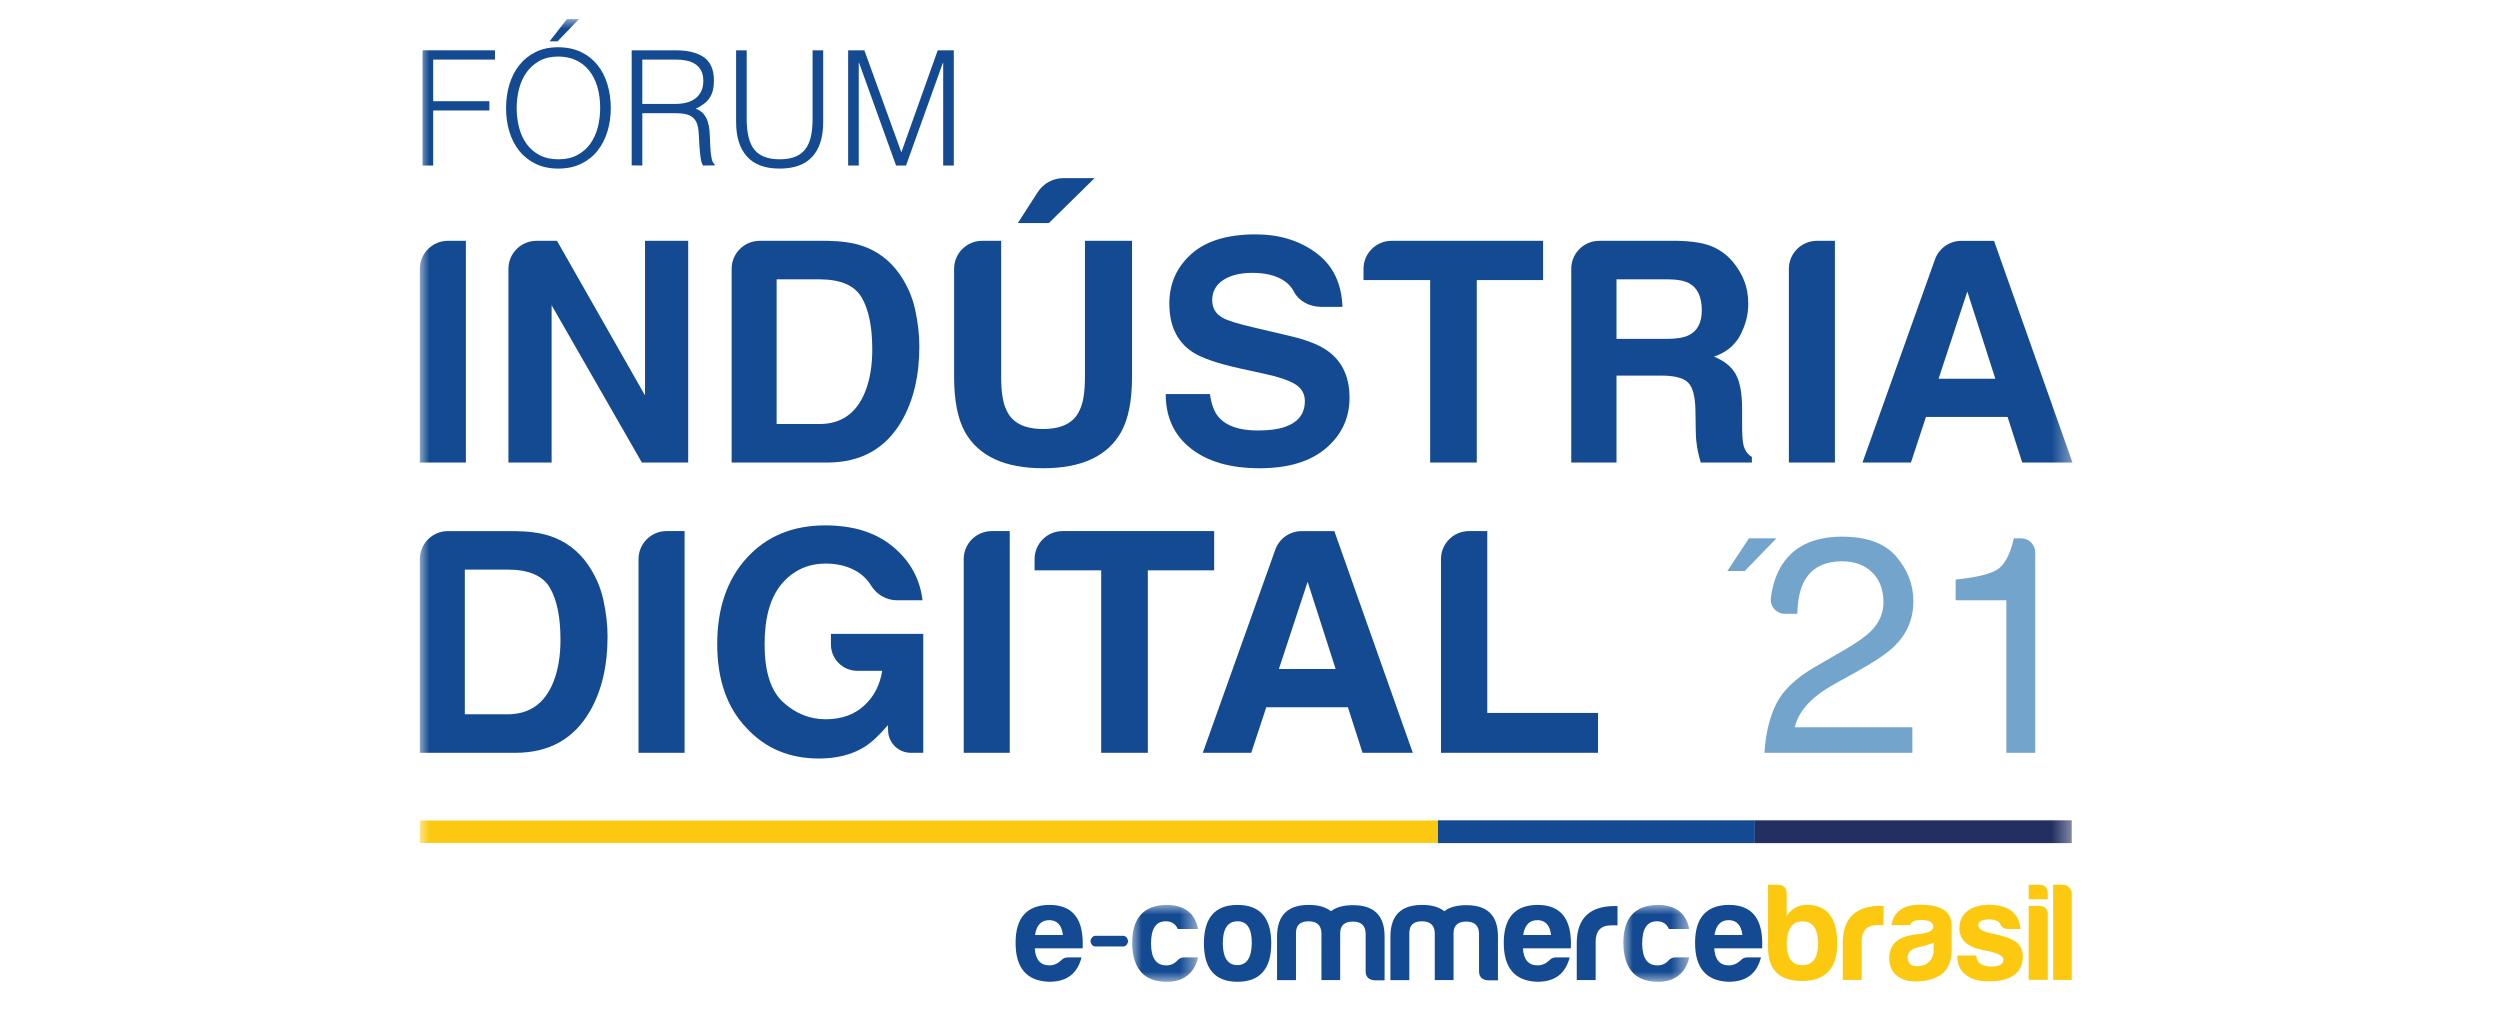 <?xml version="1.0" encoding="UTF-8"?> <svg xmlns="http://www.w3.org/2000/svg" xmlns:xlink="http://www.w3.org/1999/xlink" width="131px" height="54px" viewBox="0 0 131 54" version="1.1"><title>forum-industria-digital-21</title><defs><polygon id="path-1" points="8.63007613e-15 4.31503807e-15 3.455 4.31503807e-15 3.455 4.028 8.63007613e-15 4.028"></polygon><polygon id="path-3" points="0 4.31503807e-15 3.455 4.31503807e-15 3.455 4.028 0 4.028"></polygon><polygon id="path-5" points="0 50.446 86.598 50.446 86.598 0 0 0"></polygon></defs><g id="forum-industria-digital-21" stroke="none" stroke-width="1" fill="none" fill-rule="evenodd"><g id="Group-63" transform="translate(22, 1)"><path d="M32.236,47.994 L33.697,47.994 C33.639,47.481 33.396,47.216 32.978,47.216 C32.561,47.216 32.31,47.481 32.236,47.994 M32.977,50.445 C31.803,50.409 31.217,49.726 31.217,48.405 C31.217,47.084 31.811,46.425 32.992,46.417 C34.226,46.417 34.805,47.173 34.731,48.692 L32.222,48.692 C32.258,49.286 32.516,49.586 32.992,49.586 C33.22,49.586 33.433,49.491 33.623,49.307 C33.711,49.212 33.821,49.168 33.953,49.168 L34.672,49.168 C34.46,49.99 33.931,50.445 32.977,50.445" id="Fill-1" fill="#134A91"></path><path d="M35.412,48.036 L36.845,48.036 C36.986,48.036 37.077,48.131 37.118,48.323 C37.075,48.503 36.984,48.595 36.845,48.595 L35.412,48.595 C35.257,48.595 35.167,48.495 35.139,48.294 C35.189,48.121 35.279,48.036 35.412,48.036" id="Fill-3" fill="#134A91"></path><g id="Group-7" transform="translate(37.324, 46.417)"><mask id="mask-2" fill="white"><use xlink:href="#path-1"></use></mask><g id="Clip-6"></g><path d="M1.804,4.028 C0.63,4.028 0.029,3.353 8.63007613e-15,2.017 C8.63007613e-15,0.69 0.595,0.022 1.79,4.31503807e-15 C2.73,4.31503807e-15 3.287,0.419 3.455,1.261 L2.391,1.261 C2.274,0.998 2.068,0.858 1.761,0.858 C1.247,0.858 0.99,1.247 0.99,2.017 C0.99,2.788 1.261,3.177 1.804,3.169 C2.032,3.169 2.229,3.073 2.391,2.89 C2.487,2.794 2.597,2.75 2.721,2.75 L3.455,2.75 C3.279,3.544 2.708,4.049 1.804,4.028" id="Fill-5" fill="#134A91" mask="url(#mask-2)"></path></g><path d="M42.075,48.435 C42.083,49.191 42.339,49.572 42.838,49.572 C43.336,49.572 43.586,49.176 43.594,48.405 C43.594,47.649 43.344,47.276 42.846,47.276 C42.331,47.276 42.075,47.664 42.075,48.435 M44.614,48.435 C44.614,49.77 44.019,50.445 42.846,50.445 C41.672,50.445 41.085,49.77 41.085,48.435 C41.085,47.086 41.672,46.418 42.846,46.418 C44.019,46.418 44.614,47.086 44.614,48.435" id="Fill-8" fill="#134A91"></path><path d="M45.909,47.878 L45.909,50.358 L44.918,50.358 L44.918,48.076 C44.918,46.968 45.475,46.417 46.582,46.417 C47.081,46.417 47.462,46.527 47.742,46.747 C48.021,46.533 48.402,46.431 48.901,46.431 C50.009,46.431 50.559,46.982 50.552,48.09 L50.552,50.371 L50.045,50.371 C49.722,50.35 49.56,50.195 49.56,49.887 L49.56,47.892 C49.539,47.489 49.319,47.291 48.886,47.291 C48.453,47.291 48.233,47.489 48.225,47.892 L48.225,50.357 L47.244,50.357 L47.244,47.878 C47.222,47.475 47.003,47.277 46.57,47.277 C46.135,47.275 45.915,47.473 45.909,47.878" id="Fill-10" fill="#134A91"></path><path d="M51.848,47.878 L51.848,50.358 L50.858,50.358 L50.858,48.076 C50.858,46.968 51.415,46.417 52.523,46.417 C53.022,46.417 53.403,46.527 53.682,46.747 C53.961,46.533 54.343,46.431 54.841,46.431 C55.949,46.431 56.5,46.982 56.492,48.09 L56.492,50.371 L55.986,50.371 C55.662,50.35 55.501,50.195 55.501,49.887 L55.501,47.892 C55.479,47.489 55.259,47.291 54.826,47.291 C54.393,47.291 54.173,47.489 54.166,47.892 L54.166,50.357 L53.182,50.357 L53.182,47.878 C53.16,47.475 52.94,47.277 52.507,47.277 C52.076,47.275 51.855,47.473 51.848,47.878" id="Fill-12" fill="#134A91"></path><path d="M57.816,47.994 L59.276,47.994 C59.218,47.481 58.975,47.216 58.558,47.216 C58.14,47.216 57.889,47.481 57.816,47.994 M58.558,50.445 C57.384,50.409 56.797,49.726 56.797,48.405 C56.797,47.084 57.391,46.425 58.572,46.417 C59.805,46.417 60.384,47.173 60.311,48.692 L57.802,48.692 C57.838,49.286 58.095,49.586 58.572,49.586 C58.8,49.586 59.013,49.491 59.203,49.307 C59.29,49.212 59.4,49.168 59.533,49.168 L60.251,49.168 C60.039,49.99 59.51,50.445 58.558,50.445" id="Fill-14" fill="#134A91"></path><path d="M60.622,48.355 C60.652,47.1 61.318,46.477 62.617,46.477 L62.757,46.477 L62.757,47.489 L62.427,47.489 C61.884,47.489 61.613,47.774 61.613,48.339 L61.613,50.357 L60.622,50.357 L60.622,48.355 Z" id="Fill-16" fill="#134A91"></path><g id="Group-20" transform="translate(63.061, 46.417)"><mask id="mask-4" fill="white"><use xlink:href="#path-3"></use></mask><g id="Clip-19"></g><path d="M1.804,4.028 C0.63,4.028 0.029,3.353 0,2.017 C0,0.69 0.595,0.022 1.79,4.31503807e-15 C2.73,4.31503807e-15 3.287,0.419 3.455,1.261 L2.391,1.261 C2.274,0.998 2.068,0.858 1.761,0.858 C1.247,0.858 0.99,1.247 0.99,2.017 C0.99,2.788 1.261,3.177 1.804,3.169 C2.032,3.169 2.229,3.073 2.391,2.89 C2.487,2.794 2.597,2.75 2.721,2.75 L3.455,2.75 C3.279,3.544 2.708,4.049 1.804,4.028" id="Fill-18" fill="#134A91" mask="url(#mask-4)"></path></g><path d="M67.841,47.994 L69.301,47.994 C69.243,47.481 69,47.216 68.583,47.216 C68.165,47.216 67.914,47.481 67.841,47.994 M68.583,50.445 C67.409,50.409 66.822,49.726 66.822,48.405 C66.822,47.084 67.416,46.425 68.597,46.417 C69.83,46.417 70.409,47.173 70.336,48.692 L67.827,48.692 C67.863,49.286 68.12,49.586 68.597,49.586 C68.825,49.586 69.038,49.491 69.228,49.307 C69.315,49.212 69.425,49.168 69.558,49.168 L70.276,49.168 C70.064,49.99 69.535,50.445 68.583,50.445" id="Fill-21" fill="#134A91"></path><path d="M71.621,48.396 C71.614,49.181 71.879,49.577 72.436,49.577 C72.993,49.577 73.272,49.181 73.272,48.396 C73.25,47.648 72.979,47.281 72.45,47.281 C71.921,47.281 71.651,47.648 71.621,48.396 L71.621,48.396 Z M71.621,47.009 C71.871,46.606 72.238,46.409 72.721,46.409 C73.756,46.444 74.27,47.12 74.27,48.44 C74.27,49.732 73.669,50.384 72.466,50.406 C71.255,50.414 70.646,49.834 70.646,48.668 L70.646,45.359 L71.137,45.359 C71.46,45.359 71.621,45.528 71.621,45.85 L71.621,47.009 Z" id="Fill-23" fill="#FCC910"></path><path d="M74.559,48.344 C74.589,47.089 75.256,46.466 76.555,46.466 L76.695,46.466 L76.695,47.478 L76.365,47.478 C75.822,47.478 75.551,47.764 75.551,48.329 L75.551,50.347 L74.561,50.347 L74.561,48.344 L74.559,48.344 Z" id="Fill-25" fill="#FCC910"></path><path d="M79.32,48.756 L79.32,48.396 C79.092,48.492 78.829,48.572 78.542,48.632 C78.153,48.705 77.955,48.889 77.955,49.175 C77.977,49.482 78.139,49.629 78.446,49.629 C78.99,49.628 79.32,49.306 79.32,48.756 M78.087,47.478 L77.111,47.478 C77.228,46.76 77.734,46.407 78.629,46.407 C79.701,46.407 80.244,46.759 80.266,47.478 L80.266,48.799 C80.266,49.871 79.621,50.348 78.572,50.42 C77.64,50.494 76.995,50.061 76.995,49.203 C77.016,48.271 77.691,48.021 78.675,47.926 C79.094,47.874 79.306,47.75 79.306,47.537 C79.283,47.317 79.078,47.207 78.675,47.207 C78.33,47.207 78.139,47.295 78.087,47.478" id="Fill-27" fill="#FCC910"></path><path d="M82.364,49.644 C82.775,49.644 82.98,49.526 82.98,49.277 C82.98,49.079 82.643,48.917 81.975,48.799 C81.117,48.646 80.676,48.264 80.67,47.656 C80.67,46.819 81.33,46.422 82.218,46.408 C82.717,46.408 83.113,46.518 83.407,46.738 C83.693,46.965 83.847,47.281 83.87,47.684 L83.253,47.684 C83.026,47.677 82.878,47.596 82.82,47.442 C82.754,47.273 82.556,47.179 82.233,47.179 C81.852,47.179 81.661,47.281 81.661,47.48 C81.661,47.679 81.91,47.831 82.417,47.927 C83.077,48.059 83.51,48.228 83.722,48.426 C83.906,48.617 83.994,48.851 83.994,49.116 C83.994,50.07 83.246,50.421 82.218,50.421 C81.675,50.421 81.264,50.304 81.001,50.077 C80.707,49.857 80.56,49.52 80.56,49.071 L81.557,49.071 C81.578,49.496 81.887,49.644 82.364,49.644" id="Fill-29" fill="#FCC910"></path><path d="M84.822,46.466 C85.145,46.466 85.303,46.62 85.303,46.936 L85.303,50.346 L84.303,50.346 L84.303,46.466 L84.822,46.466 Z M84.822,45.359 C85.153,45.359 85.31,45.52 85.303,45.835 L85.303,46.121 L84.303,46.121 L84.303,45.359 L84.822,45.359 Z" id="Fill-31" fill="#FCC910"></path><path d="M86.559,45.836 L86.559,50.348 L85.584,50.348 L85.584,45.359 L86.09,45.359 C86.346,45.359 86.559,45.578 86.559,45.836" id="Fill-33" fill="#FCC910"></path><mask id="mask-6" fill="white"><use xlink:href="#path-5"></use></mask><g id="Clip-36"></g><polygon id="Fill-35" fill="#FCC910" mask="url(#mask-6)" points="0 43.17 53.35 43.17 53.35 41.995 0 41.995"></polygon><polygon id="Fill-37" fill="#134A91" mask="url(#mask-6)" points="53.35 43.179 69.955 43.179 69.955 41.985 53.35 41.985"></polygon><polygon id="Fill-38" fill="#222F60" mask="url(#mask-6)" points="69.955 43.179 86.56 43.179 86.56 41.985 69.955 41.985"></polygon><path d="M2.412,23.237 L-0,23.237 L-0,13.087 C-0,12.276 0.657,11.619 1.468,11.619 L2.412,11.619 L2.412,23.237 Z" id="Fill-39" fill="#134A91" mask="url(#mask-6)"></path><path d="M6.11,11.619 L7.187,11.619 L11.799,19.72 L11.799,11.619 L14.061,11.619 L14.061,23.237 L11.634,23.237 L6.905,14.994 L6.905,23.237 L4.642,23.237 L4.642,13.087 C4.642,12.276 5.299,11.619 6.11,11.619" id="Fill-40" fill="#134A91" mask="url(#mask-6)"></path><path d="M18.695,13.637 L18.695,21.219 L20.936,21.219 C22.084,21.219 22.883,20.655 23.336,19.525 C23.584,18.904 23.707,18.166 23.707,17.31 C23.707,16.128 23.522,15.219 23.151,14.587 C22.78,13.953 22.042,13.637 20.936,13.637 L18.695,13.637 Z M23.145,11.872 C23.96,12.139 24.62,12.631 25.125,13.346 C25.53,13.924 25.806,14.549 25.953,15.221 C26.1,15.894 26.174,16.534 26.174,17.144 C26.174,18.689 25.864,19.998 25.243,21.069 C24.402,22.514 23.103,23.237 21.347,23.237 L16.338,23.237 L16.338,13.087 C16.338,12.277 16.995,11.619 17.806,11.619 L21.347,11.619 C22.068,11.63 22.667,11.714 23.145,11.872 L23.145,11.872 Z" id="Fill-41" fill="#134A91" mask="url(#mask-6)"></path><path d="M35.356,8.333 L32.96,10.689 L31.336,10.689 L32.375,9.072 C32.671,8.611 33.181,8.333 33.729,8.333 L35.356,8.333 Z M29.462,11.619 L30.461,11.619 L30.461,18.754 C30.461,19.553 30.556,20.135 30.744,20.503 C31.038,21.154 31.676,21.479 32.661,21.479 C33.639,21.479 34.276,21.154 34.568,20.503 C34.757,20.135 34.851,19.553 34.851,18.754 L34.851,11.619 L37.318,11.619 L37.318,18.76 C37.318,19.995 37.127,20.956 36.744,21.645 C36.03,22.906 34.669,23.536 32.661,23.536 C30.651,23.536 29.287,22.906 28.569,21.645 C28.186,20.956 27.995,19.995 27.995,18.76 L27.995,13.087 C27.995,12.276 28.652,11.619 29.462,11.619 L29.462,11.619 Z" id="Fill-42" fill="#134A91" mask="url(#mask-6)"></path><path d="M41.401,19.65 C41.476,20.181 41.624,20.578 41.844,20.841 C42.246,21.319 42.936,21.558 43.912,21.558 C44.497,21.558 44.972,21.495 45.336,21.368 C46.029,21.127 46.374,20.677 46.374,20.021 C46.374,19.638 46.205,19.341 45.866,19.131 C45.527,18.926 44.989,18.744 44.253,18.586 L42.995,18.311 C41.759,18.037 40.91,17.741 40.448,17.42 C39.665,16.884 39.273,16.046 39.273,14.906 C39.273,13.866 39.656,13.001 40.422,12.313 C41.188,11.625 42.313,11.281 43.797,11.281 C45.036,11.281 46.094,11.605 46.969,12.254 C47.843,12.903 48.302,13.844 48.345,15.079 L47.233,15.079 C46.655,15.079 46.076,14.805 45.808,14.292 C45.652,13.992 45.407,13.758 45.075,13.59 C44.687,13.395 44.205,13.298 43.629,13.298 C42.987,13.298 42.476,13.424 42.093,13.677 C41.711,13.929 41.52,14.281 41.52,14.733 C41.52,15.148 41.708,15.458 42.086,15.663 C42.327,15.799 42.842,15.959 43.629,16.143 L45.667,16.624 C46.561,16.834 47.231,17.116 47.677,17.467 C48.369,18.014 48.715,18.804 48.715,19.84 C48.715,20.901 48.305,21.783 47.485,22.484 C46.664,23.185 45.505,23.536 44.008,23.536 C42.478,23.536 41.275,23.191 40.399,22.499 C39.522,21.809 39.084,20.859 39.084,19.65 L41.401,19.65 Z" id="Fill-43" fill="#134A91" mask="url(#mask-6)"></path><path d="M58.858,11.619 L58.858,13.677 L55.383,13.677 L55.383,23.237 L52.94,23.237 L52.94,13.677 L49.448,13.677 L49.448,13.087 C49.448,12.276 50.105,11.619 50.916,11.619 L58.858,11.619 Z" id="Fill-44" fill="#134A91" mask="url(#mask-6)"></path><path d="M62.705,13.637 L62.705,16.758 L65.317,16.758 C65.836,16.758 66.226,16.695 66.485,16.569 C66.944,16.348 67.174,15.912 67.174,15.261 C67.174,14.557 66.952,14.083 66.508,13.842 C66.258,13.706 65.883,13.637 65.385,13.637 L62.705,13.637 Z M67.722,11.919 C68.15,12.103 68.512,12.374 68.81,12.731 C69.056,13.025 69.25,13.35 69.394,13.708 C69.537,14.065 69.609,14.473 69.609,14.93 C69.609,15.481 69.47,16.024 69.192,16.557 C68.913,17.091 68.453,17.468 67.812,17.688 C68.348,17.904 68.728,18.21 68.951,18.606 C69.174,19.003 69.286,19.608 69.286,20.423 L69.286,21.203 C69.286,21.734 69.307,22.094 69.35,22.283 C69.414,22.582 69.564,22.803 69.799,22.945 L69.799,23.237 L67.119,23.237 C67.044,22.979 66.993,22.772 66.961,22.614 C66.898,22.288 66.864,21.954 66.859,21.613 L66.842,20.533 C66.833,19.792 66.705,19.299 66.459,19.051 C66.213,18.805 65.752,18.682 65.076,18.682 L62.705,18.682 L62.705,23.237 L60.333,23.237 L60.333,13.087 C60.333,12.277 60.99,11.619 61.801,11.619 L65.889,11.619 C66.684,11.635 67.295,11.735 67.722,11.919 L67.722,11.919 Z" id="Fill-45" fill="#134A91" mask="url(#mask-6)"></path><path d="M74.149,23.237 L71.737,23.237 L71.737,13.087 C71.737,12.276 72.394,11.619 73.205,11.619 L74.149,11.619 L74.149,23.237 Z" id="Fill-46" fill="#134A91" mask="url(#mask-6)"></path><path d="M79.581,18.847 L82.556,18.847 L81.088,14.276 L79.581,18.847 Z M80.775,11.62 L82.487,11.62 L86.598,23.237 L83.965,23.237 L83.198,20.848 L78.921,20.848 L78.133,23.237 L75.594,23.237 L79.393,12.594 C79.601,12.009 80.155,11.62 80.775,11.62 L80.775,11.62 Z" id="Fill-47" fill="#134A91" mask="url(#mask-6)"></path><path d="M2.357,28.847 L2.357,36.429 L4.598,36.429 C5.745,36.429 6.545,35.865 6.998,34.735 C7.245,34.115 7.369,33.376 7.369,32.52 C7.369,31.338 7.184,30.43 6.813,29.797 C6.442,29.163 5.704,28.847 4.598,28.847 L2.357,28.847 Z M6.807,27.082 C7.622,27.349 8.282,27.841 8.787,28.556 C9.192,29.134 9.468,29.759 9.615,30.431 C9.762,31.104 9.836,31.744 9.836,32.354 C9.836,33.899 9.526,35.208 8.905,36.279 C8.064,37.724 6.765,38.447 5.009,38.447 L-6.0728762e-05,38.447 L-6.0728762e-05,28.297 C-6.0728762e-05,27.487 0.657,26.83 1.468,26.83 L5.009,26.83 C5.73,26.84 6.328,26.924 6.807,27.082 L6.807,27.082 Z" id="Fill-48" fill="#134A91" mask="url(#mask-6)"></path><path d="M13.872,38.447 L11.459,38.447 L11.459,28.297 C11.459,27.486 12.116,26.829 12.927,26.829 L13.872,26.829 L13.872,38.447 Z" id="Fill-49" fill="#134A91" mask="url(#mask-6)"></path><path d="M25.003,30.455 C24.444,30.455 23.934,30.155 23.642,29.679 C23.403,29.287 23.056,28.992 22.604,28.792 C22.204,28.619 21.761,28.532 21.272,28.532 C20.337,28.532 19.568,28.884 18.966,29.59 C18.365,30.295 18.065,31.356 18.065,32.771 C18.065,34.198 18.39,35.207 19.042,35.801 C19.693,36.393 20.434,36.689 21.264,36.689 C22.079,36.689 22.746,36.456 23.266,35.988 C23.786,35.521 24.106,34.909 24.227,34.151 L22.925,34.151 C22.16,34.151 21.54,33.531 21.54,32.767 L21.54,32.213 L26.379,32.213 L26.379,38.447 L25.725,38.447 C25.084,38.447 24.559,37.938 24.537,37.298 L24.527,36.996 C24.06,37.546 23.639,37.933 23.266,38.158 C22.625,38.55 21.837,38.746 20.902,38.746 C19.362,38.746 18.101,38.213 17.118,37.148 C16.094,36.076 15.582,34.612 15.582,32.752 C15.582,30.872 16.099,29.365 17.135,28.231 C18.17,27.097 19.538,26.53 21.241,26.53 C22.717,26.53 23.903,26.904 24.799,27.653 C25.695,28.401 26.208,29.335 26.34,30.455 L25.003,30.455 Z" id="Fill-50" fill="#134A91" mask="url(#mask-6)"></path><path d="M30.911,38.447 L28.499,38.447 L28.499,28.297 C28.499,27.486 29.156,26.829 29.967,26.829 L30.911,26.829 L30.911,38.447 Z" id="Fill-51" fill="#134A91" mask="url(#mask-6)"></path><path d="M41.622,26.829 L41.622,28.887 L38.146,28.887 L38.146,38.447 L35.703,38.447 L35.703,28.887 L32.212,28.887 L32.212,28.297 C32.212,27.486 32.869,26.829 33.68,26.829 L41.622,26.829 Z" id="Fill-52" fill="#134A91" mask="url(#mask-6)"></path><path d="M45.013,34.057 L47.988,34.057 L46.52,29.486 L45.013,34.057 Z M46.207,26.83 L47.919,26.83 L52.03,38.447 L49.397,38.447 L48.63,36.059 L44.353,36.059 L43.565,38.447 L41.026,38.447 L44.825,27.804 C45.033,27.219 45.587,26.83 46.207,26.83 L46.207,26.83 Z" id="Fill-53" fill="#134A91" mask="url(#mask-6)"></path><path d="M54.975,26.829 L55.934,26.829 L55.934,36.358 L61.736,36.358 L61.736,38.447 L53.507,38.447 L53.507,28.297 C53.507,27.486 54.164,26.829 54.975,26.829" id="Fill-54" fill="#134A91" mask="url(#mask-6)"></path><path d="M71.062,35.909 C71.411,35.189 72.093,34.535 73.107,33.947 L74.62,33.071 C75.299,32.678 75.774,32.341 76.047,32.062 C76.478,31.625 76.694,31.125 76.694,30.561 C76.694,29.903 76.496,29.381 76.103,28.994 C75.708,28.608 75.183,28.413 74.526,28.413 C73.554,28.413 72.882,28.783 72.509,29.52 C72.309,29.916 72.198,30.463 72.178,31.164 L71.533,31.164 C71.091,31.164 70.736,30.776 70.793,30.338 C70.873,29.723 71.035,29.197 71.279,28.761 C71.894,27.668 72.979,27.121 74.534,27.121 C75.827,27.121 76.771,27.47 77.368,28.169 C77.963,28.868 78.262,29.646 78.262,30.502 C78.262,31.406 77.944,32.178 77.308,32.819 C76.941,33.192 76.281,33.644 75.33,34.175 L74.25,34.774 C73.735,35.058 73.33,35.328 73.036,35.586 C72.511,36.043 72.18,36.55 72.044,37.107 L78.207,37.107 L78.207,38.447 L70.46,38.447 C70.512,37.475 70.713,36.629 71.062,35.909" id="Fill-55" fill="#73A4CC" mask="url(#mask-6)"></path><path d="M80.477,30.455 L80.477,29.367 C81.501,29.267 82.216,29.101 82.621,28.867 C83.025,28.633 83.327,28.08 83.527,27.208 L83.904,27.208 C84.314,27.208 84.646,27.54 84.646,27.95 L84.646,38.447 L83.133,38.447 L83.133,30.455 L80.477,30.455 Z" id="Fill-56" fill="#73A4CC" mask="url(#mask-6)"></path><polygon id="Fill-57" fill="#134A91" mask="url(#mask-6)" points="0.142 7.674 0.142 1.636 3.937 1.636 3.937 2.122 0.699 2.122 0.699 4.303 3.643 4.303 3.643 4.789 0.699 4.789 0.699 7.674"></polygon><path d="M6.799,1.166 L7.707,0 L8.336,0 L7.217,1.166 L6.799,1.166 Z M7.266,7.347 C7.647,7.347 7.976,7.274 8.251,7.125 C8.527,6.977 8.752,6.78 8.93,6.534 C9.107,6.288 9.238,6.003 9.322,5.678 C9.406,5.354 9.449,5.016 9.449,4.663 C9.449,4.244 9.399,3.868 9.298,3.535 C9.196,3.203 9.051,2.919 8.861,2.684 C8.669,2.449 8.437,2.27 8.165,2.147 C7.892,2.024 7.587,1.963 7.249,1.963 C6.873,1.963 6.547,2.038 6.272,2.189 C5.997,2.341 5.771,2.54 5.593,2.789 C5.416,3.038 5.285,3.324 5.2,3.649 C5.117,3.973 5.073,4.311 5.073,4.663 C5.073,5.021 5.117,5.362 5.2,5.686 C5.285,6.011 5.416,6.296 5.593,6.542 C5.771,6.788 5.997,6.984 6.272,7.129 C6.547,7.275 6.878,7.347 7.266,7.347 L7.266,7.347 Z M4.518,4.663 C4.518,4.221 4.577,3.808 4.693,3.422 C4.811,3.036 4.984,2.699 5.213,2.412 C5.442,2.123 5.725,1.895 6.063,1.728 C6.402,1.56 6.791,1.476 7.233,1.476 C7.691,1.476 8.093,1.558 8.439,1.724 C8.785,1.888 9.074,2.115 9.306,2.403 C9.538,2.691 9.712,3.029 9.829,3.418 C9.946,3.807 10.005,4.221 10.005,4.663 C10.005,5.1 9.946,5.509 9.829,5.892 C9.712,6.275 9.539,6.61 9.31,6.898 C9.081,7.187 8.795,7.414 8.451,7.582 C8.107,7.75 7.71,7.834 7.257,7.834 C6.805,7.834 6.407,7.75 6.063,7.582 C5.72,7.414 5.434,7.187 5.205,6.898 C4.976,6.61 4.804,6.275 4.689,5.892 C4.575,5.509 4.518,5.1 4.518,4.663 L4.518,4.663 Z" id="Fill-58" fill="#134A91" mask="url(#mask-6)"></path><path d="M13.391,4.445 C13.598,4.445 13.79,4.423 13.967,4.378 C14.144,4.333 14.298,4.262 14.429,4.164 C14.56,4.067 14.663,3.942 14.74,3.791 C14.816,3.64 14.854,3.458 14.854,3.246 C14.854,3.022 14.815,2.838 14.736,2.692 C14.657,2.547 14.55,2.433 14.417,2.349 C14.283,2.264 14.131,2.205 13.959,2.173 C13.787,2.139 13.609,2.122 13.423,2.122 L11.657,2.122 L11.657,4.445 L13.391,4.445 Z M11.657,4.932 L11.657,7.674 L11.1,7.666 L11.1,1.636 L13.407,1.636 C14.056,1.636 14.552,1.76 14.895,2.009 C15.239,2.258 15.41,2.661 15.41,3.22 C15.41,3.601 15.336,3.903 15.186,4.127 C15.036,4.35 14.792,4.54 14.454,4.697 C14.628,4.758 14.765,4.848 14.863,4.965 C14.961,5.083 15.034,5.217 15.083,5.368 C15.132,5.519 15.164,5.678 15.177,5.846 C15.191,6.014 15.2,6.176 15.206,6.332 C15.211,6.561 15.221,6.752 15.235,6.903 C15.248,7.053 15.265,7.177 15.283,7.271 C15.302,7.367 15.326,7.441 15.353,7.494 C15.38,7.547 15.413,7.588 15.452,7.616 L15.452,7.666 L14.838,7.674 C14.778,7.573 14.736,7.434 14.711,7.255 C14.687,7.076 14.668,6.888 14.654,6.693 C14.64,6.497 14.629,6.307 14.621,6.123 C14.614,5.938 14.598,5.787 14.577,5.67 C14.543,5.508 14.491,5.377 14.417,5.28 C14.343,5.182 14.255,5.108 14.151,5.058 C14.048,5.007 13.932,4.973 13.804,4.957 C13.675,4.94 13.543,4.932 13.407,4.932 L11.657,4.932 Z" id="Fill-59" fill="#134A91" mask="url(#mask-6)"></path><path d="M16.572,1.636 L17.127,1.636 L17.127,5.234 C17.127,5.983 17.264,6.523 17.537,6.852 C17.809,7.182 18.248,7.347 18.853,7.347 C19.169,7.347 19.438,7.304 19.659,7.217 C19.879,7.131 20.058,6.999 20.194,6.823 C20.33,6.647 20.429,6.428 20.489,6.164 C20.549,5.901 20.579,5.592 20.579,5.234 L20.579,1.636 L21.135,1.636 L21.135,5.401 C21.135,6.19 20.945,6.792 20.566,7.209 C20.188,7.626 19.617,7.834 18.853,7.834 C18.084,7.834 17.512,7.621 17.136,7.196 C16.76,6.771 16.572,6.174 16.572,5.401 L16.572,1.636 Z" id="Fill-60" fill="#134A91" mask="url(#mask-6)"></path><polygon id="Fill-61" fill="#134A91" mask="url(#mask-6)" points="22.443 7.674 22.443 1.636 23.293 1.636 25.223 6.961 25.239 6.961 27.137 1.636 27.979 1.636 27.979 7.674 27.423 7.674 27.423 2.29 27.407 2.29 25.476 7.674 24.954 7.674 23.015 2.29 22.999 2.29 22.999 7.674"></polygon><polygon id="Fill-62" fill="#73A4CC" mask="url(#mask-6)" points="68.514 28.92 69.425 28.92 71.083 27.208 69.646 27.208"></polygon></g></g></svg> 